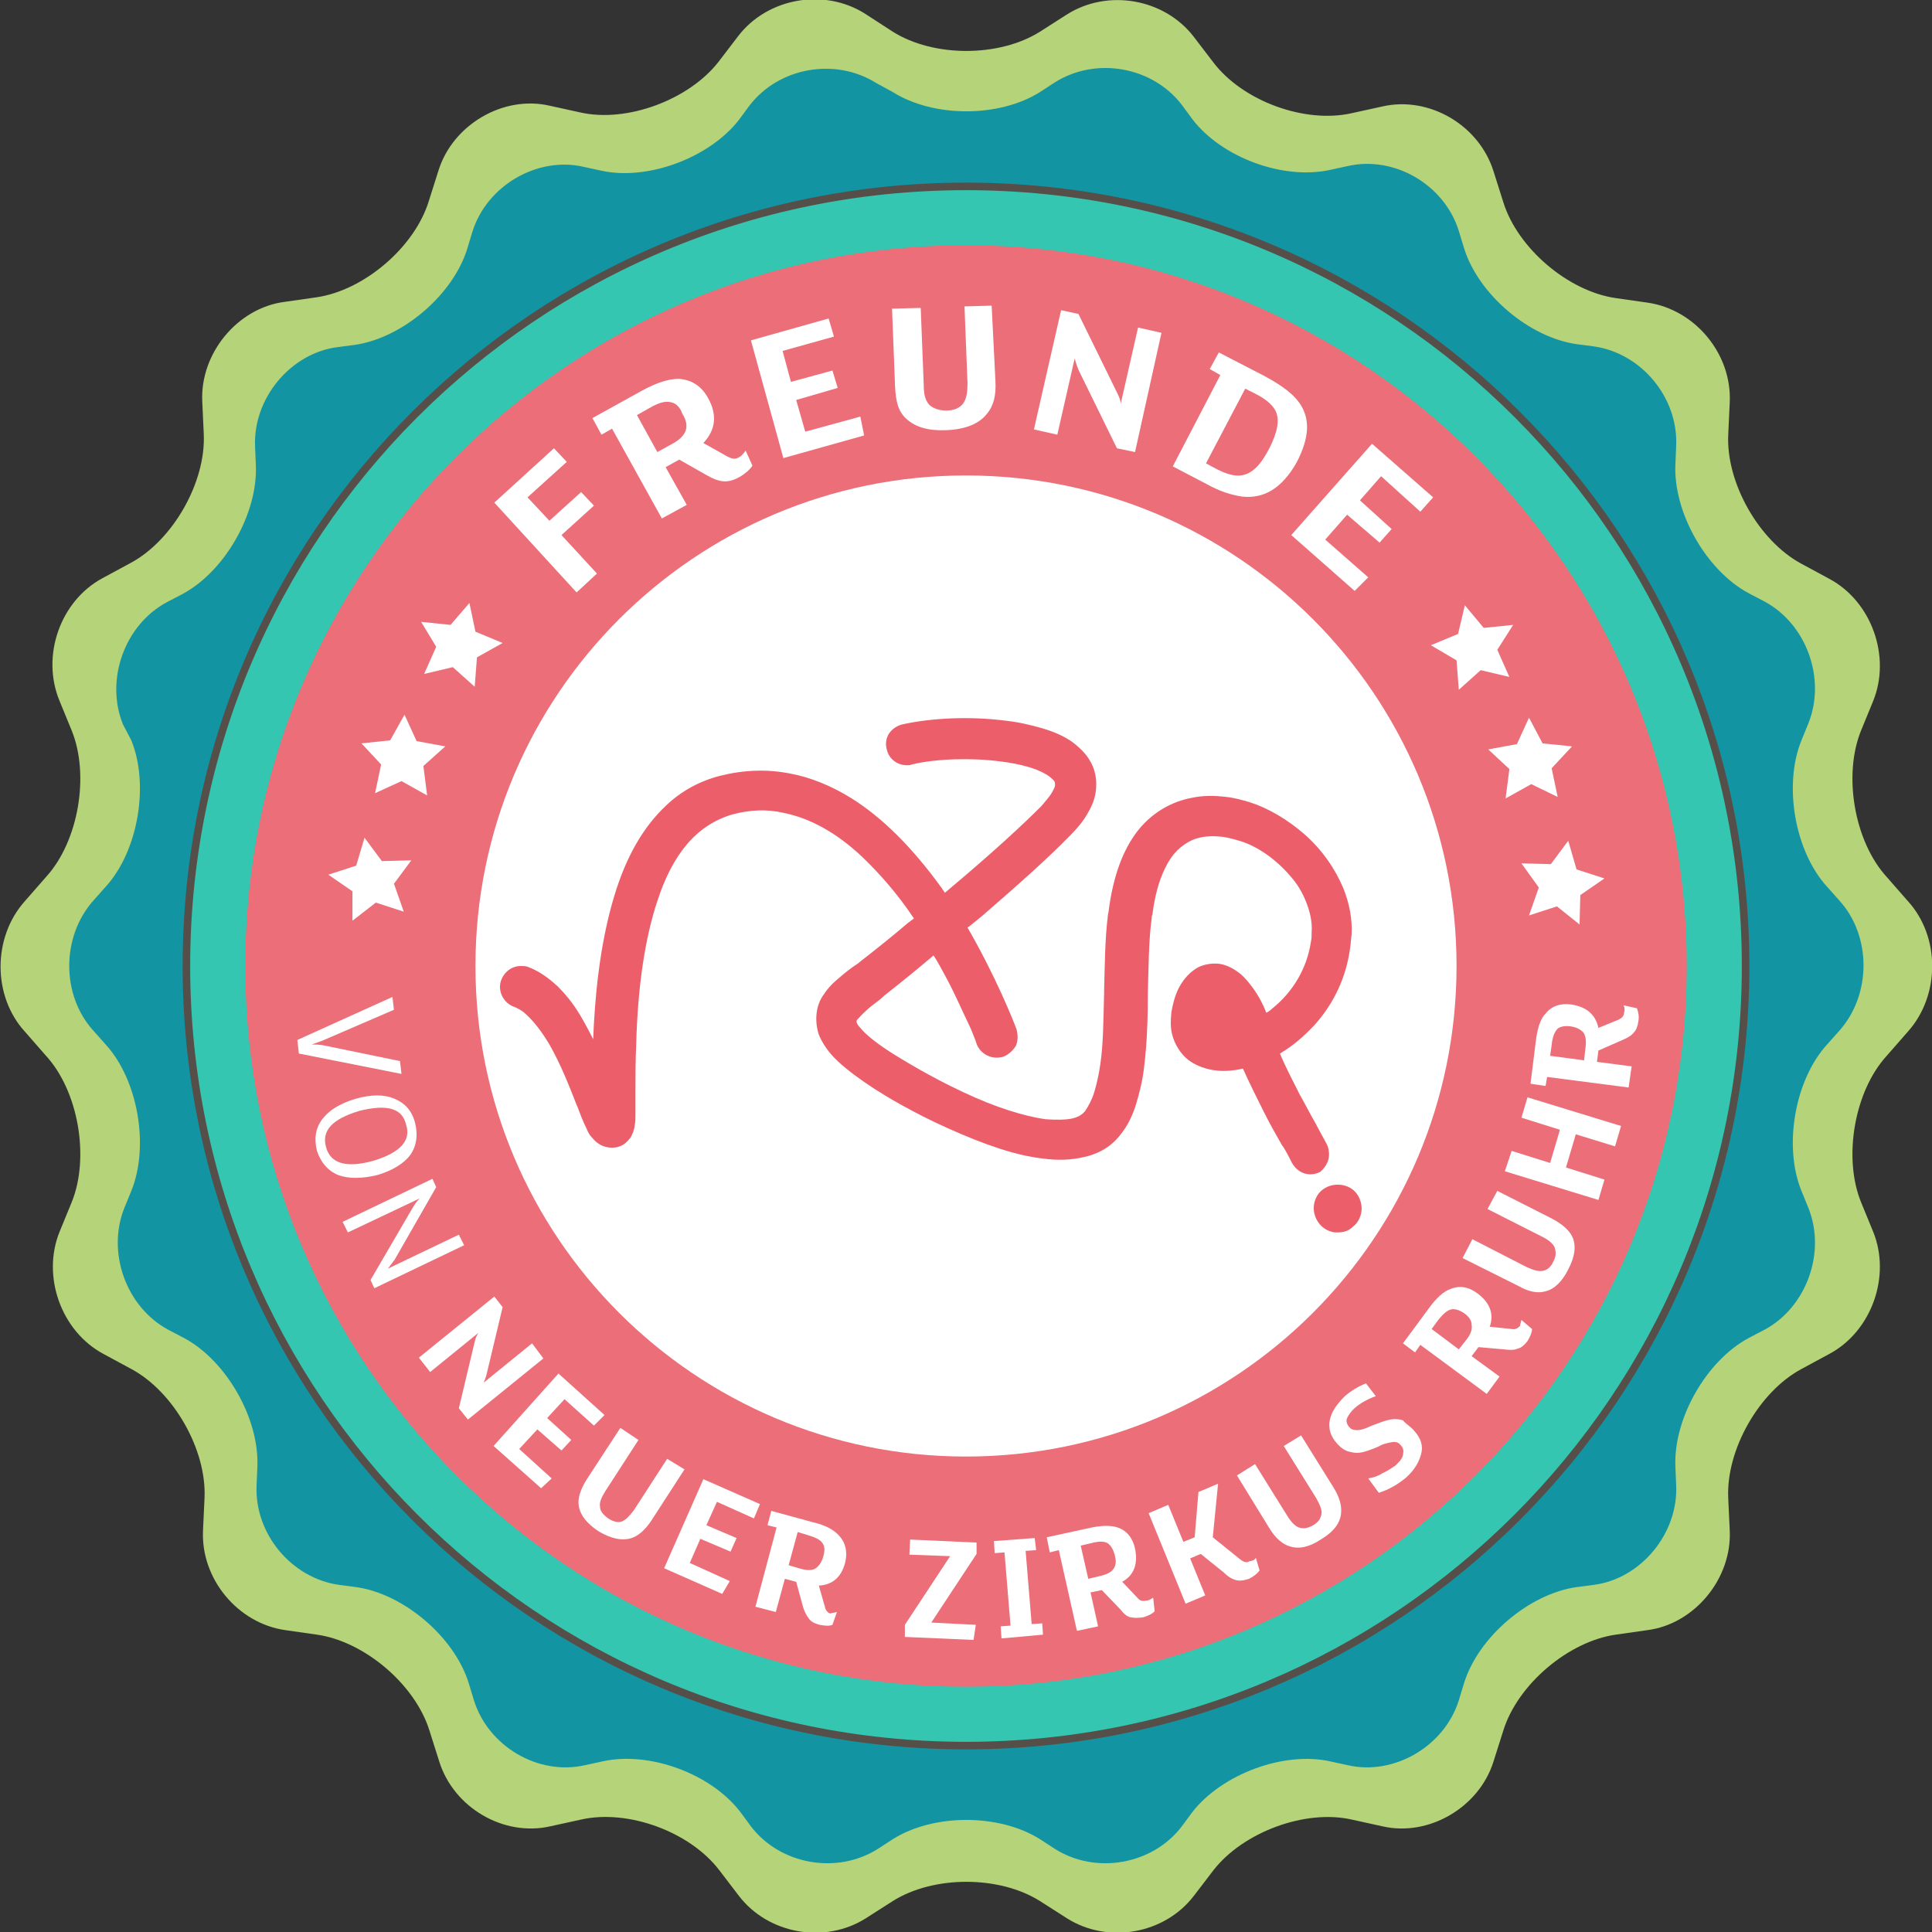 <?xml version="1.0" encoding="utf-8"?>
<!-- Generator: Adobe Illustrator 24.0.1, SVG Export Plug-In . SVG Version: 6.00 Build 0)  -->
<svg version="1.1" id="Ebene_1" xmlns="http://www.w3.org/2000/svg" xmlns:xlink="http://www.w3.org/1999/xlink" x="0px" y="0px"
	 viewBox="0 0 256 256" style="enable-background:new 0 0 256 256;" xml:space="preserve">
<rect x="0" y="0" width="256" height="256" fill="#333333" stroke="none"/>
<style type="text/css">
	.st0{fill:#B5D378;}
	.st1{fill:#1294A3;}
	.st2{fill:#34C6B0;}
	.st3{fill:none;stroke:#564F49;stroke-miterlimit:10;}
	.st4{fill:#EC6E78;}
	.st5{fill:#FFFFFF;}
	.st6{fill:#EC5F6A;}
</style>
<g>
	<path class="st0" d="M118.3,4.2c5.4,3.4,14.1,3.4,19.5,0l3.6-2.3c5.4-3.4,12.9-2.1,16.8,3l2.6,3.4c3.9,5.1,12.1,8.1,18.3,6.7
		l4.1-0.9c6.2-1.4,12.8,2.5,14.7,8.6l1.3,4.1c1.9,6.1,8.6,11.8,14.9,12.7l4.2,0.6c6.3,0.9,11.2,6.8,10.9,13.2l-0.2,4.3
		c-0.3,6.4,4.1,14.1,9.7,17.1l3.7,2c5.6,3,8.2,10.3,5.8,16.2l-1.6,3.9c-2.4,5.9-0.9,14.7,3.4,19.4l2.8,3.2c4.3,4.7,4.3,12.5,0,17.3
		l-2.8,3.2c-4.3,4.7-5.8,13.5-3.4,19.4l1.6,3.9c2.4,5.9-0.2,13.2-5.8,16.2l-3.7,2c-5.6,3-10,10.7-9.7,17.1l0.2,4.3
		c0.3,6.4-4.7,12.4-10.9,13.2l-4.2,0.6c-6.3,0.9-13,6.6-14.9,12.7l-1.3,4.1c-1.9,6.1-8.6,10-14.7,8.6l-4.1-0.9
		c-6.2-1.4-14.4,1.7-18.3,6.7l-2.6,3.4c-3.9,5.1-11.4,6.4-16.8,3l-3.6-2.3c-5.4-3.4-14.1-3.4-19.5,0l-3.6,2.3
		c-5.4,3.4-12.9,2.1-16.8-3l-2.6-3.4c-3.9-5.1-12.1-8.1-18.3-6.7l-4.1,0.9c-6.2,1.4-12.8-2.5-14.7-8.6l-1.3-4.1
		c-1.9-6.1-8.6-11.8-14.9-12.7l-4.2-0.6c-6.3-0.9-11.2-6.8-10.9-13.2l0.2-4.3c0.3-6.4-4.1-14.1-9.7-17.1l-3.7-2
		c-5.6-3-8.2-10.3-5.8-16.2l1.6-3.9c2.4-5.9,0.9-14.7-3.4-19.4l-2.8-3.2c-4.3-4.7-4.3-12.5,0-17.3l2.8-3.2
		c4.3-4.7,5.8-13.5,3.4-19.4l-1.6-3.9C5.4,86.9,8,79.6,13.6,76.6l3.7-2c5.6-3,10-10.7,9.7-17.1l-0.2-4.3
		c-0.3-6.4,4.7-12.4,10.9-13.2l4.2-0.6c6.3-0.9,13-6.6,14.9-12.7l1.3-4.1c1.9-6.1,8.6-10,14.7-8.6l4.1,0.9
		c6.2,1.4,14.4-1.7,18.3-6.7l2.6-3.4c3.9-5.1,11.4-6.4,16.8-3L118.3,4.2"/>
	<path class="st1" d="M118.3,12.2c5.4,3.4,14.1,3.4,19.5,0l2-1.3c5.4-3.4,12.9-2.1,16.8,3l1.4,1.9c3.9,5.1,12.1,8.1,18.3,6.7
		l2.3-0.5c6.2-1.4,12.8,2.5,14.7,8.6l0.7,2.3c1.9,6.1,8.6,11.8,14.9,12.7l2.3,0.3c6.3,0.9,11.2,6.8,10.9,13.2l-0.1,2.4
		c-0.3,6.4,4.1,14.1,9.7,17.1l2.1,1.1c5.6,3,8.2,10.3,5.8,16.2l-0.9,2.2c-2.4,5.9-0.9,14.7,3.4,19.4l1.6,1.8
		c4.3,4.7,4.3,12.5,0,17.3l-1.6,1.8c-4.3,4.7-5.8,13.5-3.4,19.4l0.9,2.2c2.4,5.9-0.2,13.2-5.8,16.2l-2.1,1.1
		c-5.6,3-10,10.7-9.7,17.1l0.1,2.4c0.3,6.4-4.7,12.4-10.9,13.2l-2.3,0.3c-6.3,0.9-13,6.6-14.9,12.7l-0.7,2.3
		c-1.9,6.1-8.6,10-14.7,8.6l-2.3-0.5c-6.2-1.4-14.4,1.7-18.3,6.7l-1.4,1.9c-3.9,5.1-11.4,6.4-16.8,3l-2-1.3
		c-5.4-3.4-14.1-3.4-19.5,0l-2,1.3c-5.4,3.4-12.9,2.1-16.8-3l-1.4-1.9c-3.9-5.1-12.1-8.1-18.3-6.7l-2.3,0.5
		c-6.2,1.4-12.8-2.5-14.7-8.6l-0.7-2.3c-1.9-6.1-8.6-11.8-14.9-12.7l-2.3-0.3c-6.3-0.9-11.2-6.8-10.9-13.2l0.1-2.4
		c0.3-6.4-4.1-14.1-9.7-17.1l-2.1-1.1c-5.6-3-8.2-10.3-5.8-16.2l0.9-2.2c2.4-5.9,0.9-14.7-3.4-19.4l-1.6-1.8
		c-4.3-4.7-4.3-12.5,0-17.3l1.6-1.8c4.3-4.7,5.8-13.5,3.4-19.4L16.3,96c-2.4-5.9,0.2-13.2,5.8-16.2l2.1-1.1c5.6-3,10-10.7,9.7-17.1
		l-0.1-2.4c-0.3-6.4,4.7-12.4,10.9-13.2l2.3-0.3c6.3-0.9,13-6.6,14.9-12.7l0.7-2.3c1.9-6.1,8.6-10,14.7-8.6l2.3,0.5
		c6.2,1.4,14.4-1.7,18.3-6.7l1.4-1.9c3.9-5.1,11.4-6.4,16.8-3L118.3,12.2"/>
	<path class="st2" d="M231.3,128c0,57.1-46.3,103.3-103.3,103.3c-57.1,0-103.3-46.3-103.3-103.3C24.7,70.9,70.9,24.7,128,24.7
		C185.1,24.7,231.3,70.9,231.3,128"/>
	<path class="st3" d="M231.3,128c0,57.1-46.3,103.3-103.3,103.3c-57.1,0-103.3-46.3-103.3-103.3C24.7,70.9,70.9,24.7,128,24.7
		C185.1,24.7,231.3,70.9,231.3,128z"/>
	<path class="st4" d="M223.5,128c0,52.7-42.8,95.5-95.5,95.5c-52.7,0-95.5-42.8-95.5-95.5c0-52.7,42.8-95.5,95.5-95.5
		C180.7,32.5,223.5,75.3,223.5,128"/>
	<polygon class="st5" points="46.7,122 46.7,118.1 43.5,115.9 47.2,114.7 48.3,111 50.6,114.1 54.5,114 52.2,117.1 53.5,120.8 
		49.8,119.6 	"/>
	<polygon class="st5" points="49.7,105.1 50.5,101.3 47.9,98.5 51.7,98.1 53.6,94.7 55.2,98.2 59,98.9 56.1,101.5 56.6,105.4 
		53.2,103.5 	"/>
	<polygon class="st5" points="56.2,89.3 57.8,85.7 55.8,82.4 59.7,82.8 62.2,79.9 63,83.7 66.6,85.2 63.2,87.1 62.9,91 60,88.4 	"/>
	<polygon class="st5" points="75.1,61.2 69.9,65.9 72.8,69 77,65.2 78.7,67 74.4,70.9 79.1,76 76.4,78.5 65.5,66.6 73.4,59.4 	"/>
	<path class="st5" d="M99.7,61.7c-0.3,0.5-1,1.1-1.7,1.5c-1.6,0.9-2.7,0.7-4.3-0.2L90,60.9l-1.8,1l2.8,5l-3.3,1.8l-6.6-11.9
		l-1.4,0.8l-1.2-2.2l6.5-3.6c2-1.1,3.6-1.6,4.9-1.6c1.7,0.1,3,0.9,3.9,2.5c1.3,2.3,1,4.3-0.6,6l3.2,1.8c0.6,0.3,1,0.4,1.5,0.1
		c0.4-0.2,0.7-0.6,0.9-0.9L99.7,61.7z M88.9,53.3c-0.8-0.2-1.7,0.1-2.9,0.8L84.4,55l2.7,4.9l2-1.1c2-1.1,2.3-2.4,1.3-4
		C90.1,53.9,89.5,53.4,88.9,53.3z"/>
	<polygon class="st5" points="114,55.2 114.5,57.7 103.8,60.7 99.5,45.1 109.8,42.2 110.5,44.6 103.7,46.5 104.8,50.6 110.3,49.1 
		111,51.4 105.5,53 106.7,57.2 	"/>
	<path class="st5" d="M131.9,50.5c0.1,1.8-0.2,3.2-1.1,4.3c-1,1.3-2.8,2.1-5.4,2.2c-2.4,0.1-4.1-0.4-5.3-1.5c-1.1-1-1.4-2.3-1.5-4.3
		l-0.4-10.3l3.8-0.1l0.4,10.2c0,1.3,0.2,2,0.7,2.6c0.5,0.5,1.3,0.8,2.3,0.8c1.1,0,1.8-0.4,2.2-0.9c0.5-0.7,0.6-1.6,0.6-2.7
		l-0.4-10.2l3.6-0.1L131.9,50.5z"/>
	<path class="st5" d="M150.4,59.9l-2.4-0.5L142.9,49c-0.2-0.5-0.4-1.1-0.5-1.5l-2.3,10.1l-3.1-0.7l3.6-15.8l2.3,0.5l5.1,10.4
		c0.3,0.6,0.5,1.1,0.5,1.5l2.3-10.1l3.1,0.7L150.4,59.9z"/>
	<path class="st5" d="M164.6,65.8c-1.4-0.2-3-0.7-4.6-1.6l-4.6-2.4l6.3-12.1l-1.4-0.8l1.2-2.2l6,3.1c2.4,1.3,4.1,2.5,5,4.1
		c1.1,2,0.9,4.3-0.7,7.4C169.8,64.8,167.4,66.1,164.6,65.8z M169,54.4c-0.5-0.9-1.4-1.6-2.8-2.3l-1.2-0.6l-5.2,9.9l1.5,0.8
		c1.2,0.6,2.2,0.9,3.1,0.8c1.6-0.2,2.7-1.5,3.8-3.6C169.3,57.2,169.6,55.6,169,54.4z"/>
	<polygon class="st5" points="181.3,76.5 179.5,78.3 171.1,70.9 181.8,58.8 189.9,65.9 188.2,67.8 183,63.1 180.2,66.3 184.4,70.1 
		182.8,71.9 178.5,68.2 175.6,71.5 	"/>
	<polygon class="st5" points="194.1,80.2 196.6,83.2 200.5,82.8 198.4,86.1 200,89.7 196.2,88.8 193.3,91.4 193,87.5 189.6,85.5 
		193.2,84 	"/>
	<polygon class="st5" points="202.6,95.1 204.4,98.5 208.3,98.9 205.6,101.8 206.4,105.6 202.9,103.9 199.5,105.8 200,101.9 
		197.2,99.3 201,98.6 	"/>
	<polygon class="st5" points="207.8,111.4 208.9,115.2 212.6,116.4 209.4,118.6 209.3,122.5 206.3,120.1 202.6,121.3 203.9,117.6 
		201.6,114.4 205.5,114.5 	"/>
	<path class="st5" d="M53,140.6l0.2,1.7l-13.6-2.7l-0.2-1.8l12.6-5.7l0.2,1.7l-9.5,4.1l-1.4,0.5l0,0c0.4,0,0.9,0,1.5,0.1L53,140.6
		L53,140.6L53,140.6z"/>
	<path class="st5" d="M44.8,155.7c-1.4-0.6-2.3-1.7-2.8-3.2c-0.4-1.6-0.2-3,0.7-4.2c0.9-1.2,2.4-2.1,4.4-2.7c2.1-0.6,3.8-0.6,5.2,0
		c1.4,0.6,2.3,1.6,2.7,3.2c0.4,1.6,0.2,3-0.6,4.2c-0.9,1.2-2.4,2.1-4.4,2.7C47.9,156.2,46.2,156.2,44.8,155.7z M49.5,153.8
		c3.6-1.1,5-2.7,4.3-4.8c-0.5-2.2-2.6-2.7-6.2-1.8c-3.6,1.1-5,2.6-4.4,4.8C43.8,154.2,45.9,154.8,49.5,153.8L49.5,153.8L49.5,153.8z
		"/>
	<path class="st5" d="M61.5,165l-11.9,5.7l-0.5-1.1l5.6-9.6c0.3-0.5,0.6-0.9,0.9-1.2l-9.5,4.5l-0.7-1.4l11.9-5.7l0.5,1.1l-5.5,9.6
		l-0.9,1.2l9.4-4.5L61.5,165L61.5,165L61.5,165z"/>
	<path class="st5" d="M72,180l-10,8.1l-1.2-1.5l2.1-8.8c0.1-0.5,0.3-0.9,0.5-1.2l-6.4,5.2l-1.5-1.9l10-8.1l1.1,1.4l-2.1,8.8
		c-0.1,0.5-0.3,0.9-0.4,1.2l6.4-5.2L72,180z"/>
	<polygon class="st5" points="68.8,192 73.1,195.9 71.7,197.2 65.4,191.6 74,182 80.1,187.5 78.7,188.9 74.8,185.4 72.5,187.9 
		75.7,190.8 74.4,192.2 71.2,189.4 	"/>
	<path class="st5" d="M90.7,194.7l-4.4,6.8c-0.8,1.2-1.7,2-2.6,2.3c-1.3,0.4-2.7,0.1-4.4-0.9c-1.5-1-2.4-2.1-2.6-3.3
		c-0.2-1,0.2-2.2,1-3.5l4.5-6.9l2.4,1.6l-4.4,6.8c-0.5,0.8-0.8,1.5-0.7,2c0,0.6,0.4,1.1,1.1,1.6c0.6,0.4,1.3,0.6,1.8,0.4
		c0.5-0.2,1-0.7,1.6-1.5l4.4-6.8L90.7,194.7z"/>
	<polygon class="st5" points="91.4,207.1 96.7,209.5 95.7,211.2 88,207.8 93.2,196 100.7,199.3 99.9,201.2 95,199 93.6,202.1 
		97.6,203.8 96.8,205.6 92.8,203.9 	"/>
	<path class="st5" d="M110.9,213.6l-0.6,1.7c-0.5,0.2-1.1,0.1-1.7,0c-0.7-0.2-1.1-0.4-1.4-0.8c-0.3-0.4-0.6-0.9-0.8-1.6l-0.9-3.3
		l-1.5-0.4l-1.2,4.4l-2.7-0.7l2.8-10.5l-1.2-0.3l0.5-1.9l5.5,1.5c1.7,0.4,2.8,1,3.5,1.8c0.9,1,1.1,2.2,0.8,3.5c-0.5,2-1.7,3-3.5,3.1
		l0.8,2.8c0.1,0.5,0.4,0.8,0.7,0.9C110.2,213.7,110.6,213.7,110.9,213.6z M109.1,206.2c0.2-0.7,0.2-1.3-0.1-1.7
		c-0.3-0.5-1-0.8-2-1.1l-1.3-0.4l-1.2,4.4l1.7,0.5c0.8,0.2,1.5,0.2,1.9-0.1C108.5,207.5,108.9,207,109.1,206.2z"/>
	<polygon class="st5" points="123.4,215 129.3,215.3 129,217.3 119.9,216.9 119.9,215.3 125.9,206.2 120.5,206 120.6,204 
		129.4,204.4 129.4,205.9 	"/>
	<polygon class="st5" points="138.1,215.1 138.2,216.6 132.7,217.1 132.6,215.5 133.9,215.4 133.1,205.7 131.8,205.8 131.7,204.2 
		137.1,203.8 137.3,205.4 135.9,205.5 136.7,215.2 	"/>
	<path class="st5" d="M152.8,211.7l0.2,1.8c-0.4,0.4-0.9,0.6-1.5,0.8c-0.7,0.1-1.2,0.1-1.7,0s-0.9-0.5-1.4-1.1l-2.4-2.5l-1.5,0.3
		l1,4.5l-2.8,0.6l-2.4-10.7l-1.2,0.3l-0.4-2l5.5-1.2c1.7-0.4,3-0.4,3.9-0.1c1.2,0.4,2,1.4,2.3,2.8c0.4,2-0.1,3.5-1.7,4.4l2,2.1
		c0.3,0.4,0.7,0.5,1.1,0.4C152.2,212.1,152.5,211.9,152.8,211.7z M147.7,206c-0.2-0.7-0.5-1.2-0.9-1.5c-0.5-0.3-1.2-0.3-2.3,0
		l-1.3,0.3l1,4.4l1.7-0.4c0.8-0.2,1.4-0.5,1.7-1S147.9,206.8,147.7,206z"/>
	<path class="st5" d="M166.4,206.4l0.5,1.7c-0.3,0.4-0.8,0.8-1.4,1.1c-0.6,0.2-1.1,0.3-1.6,0.2c-0.5-0.1-1.1-0.4-1.7-1l-3.1-2.5
		l-1.4,0.6l2,4.9l-2.6,1.1l-4.9-12l2.6-1.1l2,4.9l1.5-0.6l0.5-6l2.6-1.1l-0.7,7.1l3.6,2.9c0.5,0.4,0.9,0.5,1.2,0.3
		C166,206.8,166.3,206.7,166.4,206.4z"/>
	<path class="st5" d="M172.4,190.2l4.3,6.9c0.8,1.3,1.1,2.4,1,3.4c-0.1,1.3-1,2.5-2.7,3.5c-1.5,1-2.9,1.3-4.1,0.9
		c-1-0.3-1.9-1.1-2.7-2.4l-4.3-7l2.4-1.5l4.3,6.9c0.5,0.8,1,1.3,1.5,1.5c0.6,0.2,1.2,0.1,1.9-0.3c0.7-0.4,1-0.9,1.1-1.5
		c0.1-0.5-0.2-1.2-0.7-2.1l-4.3-6.9L172.4,190.2z"/>
	<path class="st5" d="M187.4,189.6c0.9,1,1.2,2,0.9,3.1c-0.3,1.1-0.9,2.1-2,3.1c-1.1,0.9-2.3,1.6-3.6,2l-1.4-1.9
		c0.6-0.1,1.3-0.3,1.9-0.7c0.7-0.3,1.2-0.7,1.7-1c0.5-0.5,0.9-0.9,1-1.4c0.1-0.5,0.1-0.9-0.3-1.3c-0.3-0.4-0.7-0.5-1.2-0.4
		c-0.5,0.1-1.1,0.2-1.6,0.5c-0.6,0.3-1.2,0.5-1.8,0.7c-0.6,0.2-1.3,0.3-2,0.1c-0.7-0.1-1.3-0.5-1.9-1.2c-0.8-0.9-1.1-1.9-0.9-3
		c0.2-1.1,0.9-2.1,2-3.2c0.8-0.7,1.8-1.3,2.8-1.7l1.3,1.7c-1.1,0.4-2,0.9-2.7,1.5c-0.6,0.5-0.9,1-1.1,1.4s0,0.9,0.3,1.2
		c0.2,0.3,0.6,0.4,1,0.4c0.4,0,0.8-0.1,1.3-0.3c0.4-0.2,0.9-0.4,1.5-0.6c0.5-0.2,1.1-0.4,1.6-0.5c0.5-0.1,1.1-0.1,1.7,0.1
		C186.3,188.7,186.9,189,187.4,189.6z"/>
	<path class="st5" d="M201.6,174.9l1.4,1.2c0,0.5-0.3,1.1-0.6,1.6c-0.4,0.5-0.8,0.9-1.3,1c-0.4,0.2-1,0.2-1.8,0.1l-3.4-0.3l-0.9,1.2
		l3.7,2.7l-1.7,2.3l-8.8-6.5l-0.7,1l-1.6-1.2l3.4-4.6c1-1.4,2-2.3,2.9-2.6c1.2-0.5,2.4-0.3,3.6,0.6c1.6,1.2,2.2,2.7,1.6,4.4l2.9,0.3
		c0.5,0.1,0.8-0.1,1.1-0.4C201.4,175.6,201.5,175.3,201.6,174.9z M194,174c-0.6-0.4-1.2-0.6-1.7-0.5c-0.5,0.1-1.1,0.6-1.8,1.5
		l-0.8,1.1l3.6,2.7l1.1-1.4c0.5-0.7,0.7-1.3,0.6-1.8C195,175,194.7,174.5,194,174z"/>
	<path class="st5" d="M198.4,157.8l7.3,3.7c1.3,0.7,2.2,1.5,2.6,2.3c0.6,1.2,0.4,2.7-0.5,4.4c-0.8,1.6-1.8,2.6-3,2.9
		c-1,0.3-2.2,0.1-3.6-0.7l-7.4-3.7l1.3-2.5l7.2,3.7c0.9,0.4,1.6,0.6,2.1,0.5c0.6-0.1,1.1-0.5,1.4-1.2c0.4-0.7,0.4-1.3,0.2-1.9
		c-0.2-0.5-0.8-1-1.6-1.4l-7.3-3.7L198.4,157.8z"/>
	<polygon class="st5" points="202.4,145.4 214.8,149.2 214,151.9 208.8,150.3 207.5,154.7 212.6,156.3 211.8,159 199.4,155.2 
		200.3,152.5 205.4,154.1 206.7,149.7 201.6,148.1 	"/>
	<path class="st5" d="M215.1,133.2l1.8,0.4c0.2,0.5,0.3,1.1,0.2,1.7c-0.1,0.7-0.3,1.2-0.6,1.5c-0.3,0.4-0.8,0.7-1.5,1l-3.2,1.4
		l-0.2,1.5l4.6,0.6l-0.4,2.8l-10.8-1.4l-0.2,1.2l-2-0.3l0.7-5.6c0.2-1.7,0.6-3,1.3-3.7c0.8-1,2-1.4,3.4-1.2c2,0.3,3.2,1.3,3.6,3.1
		l2.7-1.1c0.4-0.2,0.7-0.5,0.7-0.9C215.3,133.8,215.3,133.5,215.1,133.2z M208.1,136c-0.7-0.1-1.3,0-1.7,0.3
		c-0.4,0.4-0.7,1.1-0.8,2.2l-0.2,1.4l4.5,0.6l0.2-1.8c0.1-0.8,0-1.5-0.3-1.9C209.4,136.4,208.9,136.1,208.1,136z"/>
	<path class="st5" d="M128,63c-35.9,0-65,29.1-65,65s29.1,65,65,65s65-29.1,65-65S163.9,63,128,63"/>
	<path class="st6" d="M179.8,158.2c-0.5-0.7-1.3-1.1-2.1-1.2c-0.9-0.1-1.7,0.1-2.4,0.6c-0.7,0.5-1.1,1.3-1.2,2.1
		c-0.2,1.7,1,3.4,2.8,3.6c0.1,0,0.3,0,0.4,0c0.7,0,1.4-0.2,1.9-0.7c0.7-0.5,1.1-1.3,1.2-2.1C180.5,159.8,180.3,158.9,179.8,158.2z"
		/>
	<path class="st6" d="M176,153.7L176,153.7c0.2-0.7,0.1-1.5-0.2-2.1c-0.4-0.7-0.8-1.5-1.3-2.4l-0.1-0.2c-0.7-1.2-1.4-2.6-2.2-4
		c-1-2-1.9-3.7-2.6-5.4c1.7-1,3.2-2.3,4.6-3.8c2.6-2.9,4.2-6.4,4.7-10.2c0.1-0.6,0.1-1.2,0.2-1.8c0.1-2-0.3-4.1-1.1-6.1
		c-1.1-2.6-2.8-5.1-5.2-7.2c-2.2-1.9-4.7-3.4-7.2-4.2c-1-0.3-2.1-0.6-3.1-0.7c-1.6-0.2-3.1-0.2-4.5,0.1c-2.8,0.5-5.3,2-7.1,4.2
		c-2.1,2.6-3.4,6.2-4,10.8c0,0.2-0.1,0.4-0.1,0.6c-0.4,3.2-0.4,6.6-0.5,9.9l0,0.4c-0.1,3.6-0.1,6.7-0.5,9.4
		c-0.2,1.4-0.5,2.7-0.8,3.7c-0.3,1-0.8,1.9-1.2,2.5c-0.4,0.5-0.9,0.8-1.7,1c-0.9,0.2-2.2,0.2-3.6,0.1c-2.8-0.4-6.7-1.6-10.9-3.6
		c-4.5-2.1-8-4.3-9-4.9c-2.1-1.3-3.8-2.6-4.6-3.6c-0.4-0.4-0.5-0.7-0.5-0.8l0-0.1c0,0,0-0.1,0.1-0.2c0.2-0.2,0.6-0.7,1.3-1.3
		c0.3-0.3,0.7-0.6,1.1-0.9c0.4-0.3,0.8-0.6,1.2-1c2.3-1.8,4.5-3.6,6.5-5.3c0.6,0.9,1.1,1.9,1.6,2.8c1.4,2.6,2.4,5,3.1,6.4
		c0.4,0.8,0.6,1.5,0.8,1.9l0.2,0.6c0.5,1.4,2.1,2.2,3.6,1.7c0.7-0.3,1.2-0.8,1.6-1.4c0.3-0.7,0.3-1.4,0.1-2.2
		c-0.4-1.1-2.7-6.9-6.5-13.5l0.3-0.2c0,0,1.1-0.9,1.6-1.3c5.2-4.5,9.1-8,11.8-10.8c1-1,1.7-1.9,2.2-2.8c0.6-1,1-2,1.1-3
		c0.2-1.5-0.1-3-0.9-4.2c-0.5-0.8-1.2-1.5-2.1-2.2c-1.1-0.8-2.4-1.4-4.1-1.9c-1.4-0.4-3-0.8-4.8-1c-4.6-0.6-9.8-0.4-13.8,0.5
		c-0.7,0.2-1.3,0.6-1.7,1.2c-0.4,0.6-0.5,1.4-0.3,2.1c0.3,1.3,1.4,2.1,2.7,2.1c0.2,0,0.4,0,0.6-0.1c3.3-0.8,8.1-0.9,11.8-0.4
		c2.5,0.3,4.7,0.9,6,1.7c0.7,0.4,1,0.8,1.1,0.9c0.1,0.2,0.1,0.3,0.1,0.5c0,0.3-0.2,0.6-0.4,1c-0.3,0.5-0.8,1.1-1.4,1.8
		c-2.6,2.6-6.4,6.1-11.5,10.4l-1.3,1.1c-0.1-0.2-0.3-0.4-0.4-0.6c-3.9-5.4-7.9-9.4-12.1-12c-2.6-1.6-5.3-2.7-8-3.2
		c-3-0.6-6.1-0.5-9.3,0.3c-2.7,0.7-5.1,2-7.1,3.9c-3,2.8-5.3,6.7-6.9,12c-2,6.6-2.6,13.8-2.8,19c-0.6-1.2-1.2-2.3-1.8-3.3
		c-0.9-1.5-1.9-2.7-2.9-3.7c-1.3-1.2-2.6-2.1-4-2.6c-0.3-0.1-0.6-0.1-0.9-0.1c-1.2,0-2.2,0.8-2.6,1.9c-0.5,1.4,0.3,3,1.7,3.5
		c0.5,0.2,1.1,0.5,1.6,1c1,0.9,2.1,2.3,3.1,4c1.5,2.6,2.7,5.7,3.6,8l0.1,0.2c0.4,1.1,0.8,2.1,1.2,2.9c0.2,0.5,0.4,0.9,0.8,1.3
		c0.2,0.2,0.4,0.5,0.9,0.8c0.3,0.2,0.6,0.3,1,0.4c0.4,0.1,0.9,0.1,1.4,0l0.3-0.1c0.6-0.2,1-0.6,1.4-1.1c0.2-0.3,0.3-0.6,0.4-0.8
		c0.1-0.4,0.2-0.6,0.2-0.9c0.1-0.4,0.1-0.9,0.1-1.5c0-0.8,0-1.8,0-3.3c0-1.6,0-3.7,0.1-5.9c0.2-7.8,1.2-14.2,2.8-19
		c1-3.1,2.3-5.6,3.9-7.5c1.7-2,3.7-3.3,6.1-4c2.3-0.6,4.5-0.7,6.7-0.2c3.5,0.7,7,2.6,10.4,5.8c2.3,2.2,4.7,4.9,6.9,8.2l-0.8,0.6
		c-2,1.7-4.1,3.4-6.3,5.1c-0.3,0.3-0.7,0.5-1.1,0.8c-0.7,0.5-1.4,1.1-2.1,1.7c-0.7,0.6-1.2,1.2-1.6,1.8c-0.6,0.8-0.9,1.7-1,2.6
		c-0.1,0.9,0,1.9,0.3,2.8c0.5,1.2,1.3,2.4,2.6,3.6c1.2,1.1,2.8,2.3,4.8,3.6c1.4,0.9,5,3.1,9.7,5.2c4.9,2.2,9,3.6,12.5,4
		c2.2,0.3,3.9,0.2,5.6-0.2c1.4-0.3,3.4-1.1,4.8-3c0.9-1.1,1.6-2.5,2.1-4.2c0.4-1.4,0.8-2.9,1-4.7c0.4-3.2,0.5-6.7,0.5-10
		c0.1-3.3,0.1-6.7,0.5-9.7c0-0.2,0-0.3,0.1-0.5c0.3-2.5,0.9-4.6,1.7-6.2c0.9-1.9,2.1-3,3.6-3.7c1.2-0.5,2.6-0.6,4.1-0.4
		c0.7,0.1,1.4,0.3,2.1,0.5c2.4,0.7,4.9,2.5,6.7,4.6c1,1.1,1.7,2.3,2.2,3.6c0.5,1.3,0.8,2.6,0.7,3.9c0,0.4,0,0.9-0.1,1.3
		c-0.5,3.4-2.3,6.6-5.2,8.9c-0.2,0.2-0.5,0.4-0.7,0.5c-0.6-1.5-1.3-2.7-2.1-3.7c-0.6-0.8-1.2-1.4-1.8-1.8c-0.7-0.5-1.6-0.9-2.4-1
		c-1-0.1-2,0.1-2.8,0.5c-1,0.6-1.8,1.4-2.5,2.7c-0.5,1-0.8,2.1-1,3.3l0,0.1c-0.1,1-0.1,1.9,0.1,2.7c0.3,1.3,1.1,2.6,2.1,3.4
		c0.9,0.7,2.1,1.2,3.4,1.4c1.2,0.2,2.5,0.1,3.9-0.2c0.8,1.8,1.7,3.6,2.8,5.8c0.8,1.6,1.6,3,2.4,4.4l0.1,0.1c0.5,0.8,0.9,1.6,1.2,2.2
		c0.5,0.9,1.4,1.5,2.4,1.5c0.5,0,0.9-0.1,1.3-0.3C175.3,155,175.8,154.4,176,153.7z"/>
</g>
</svg>
